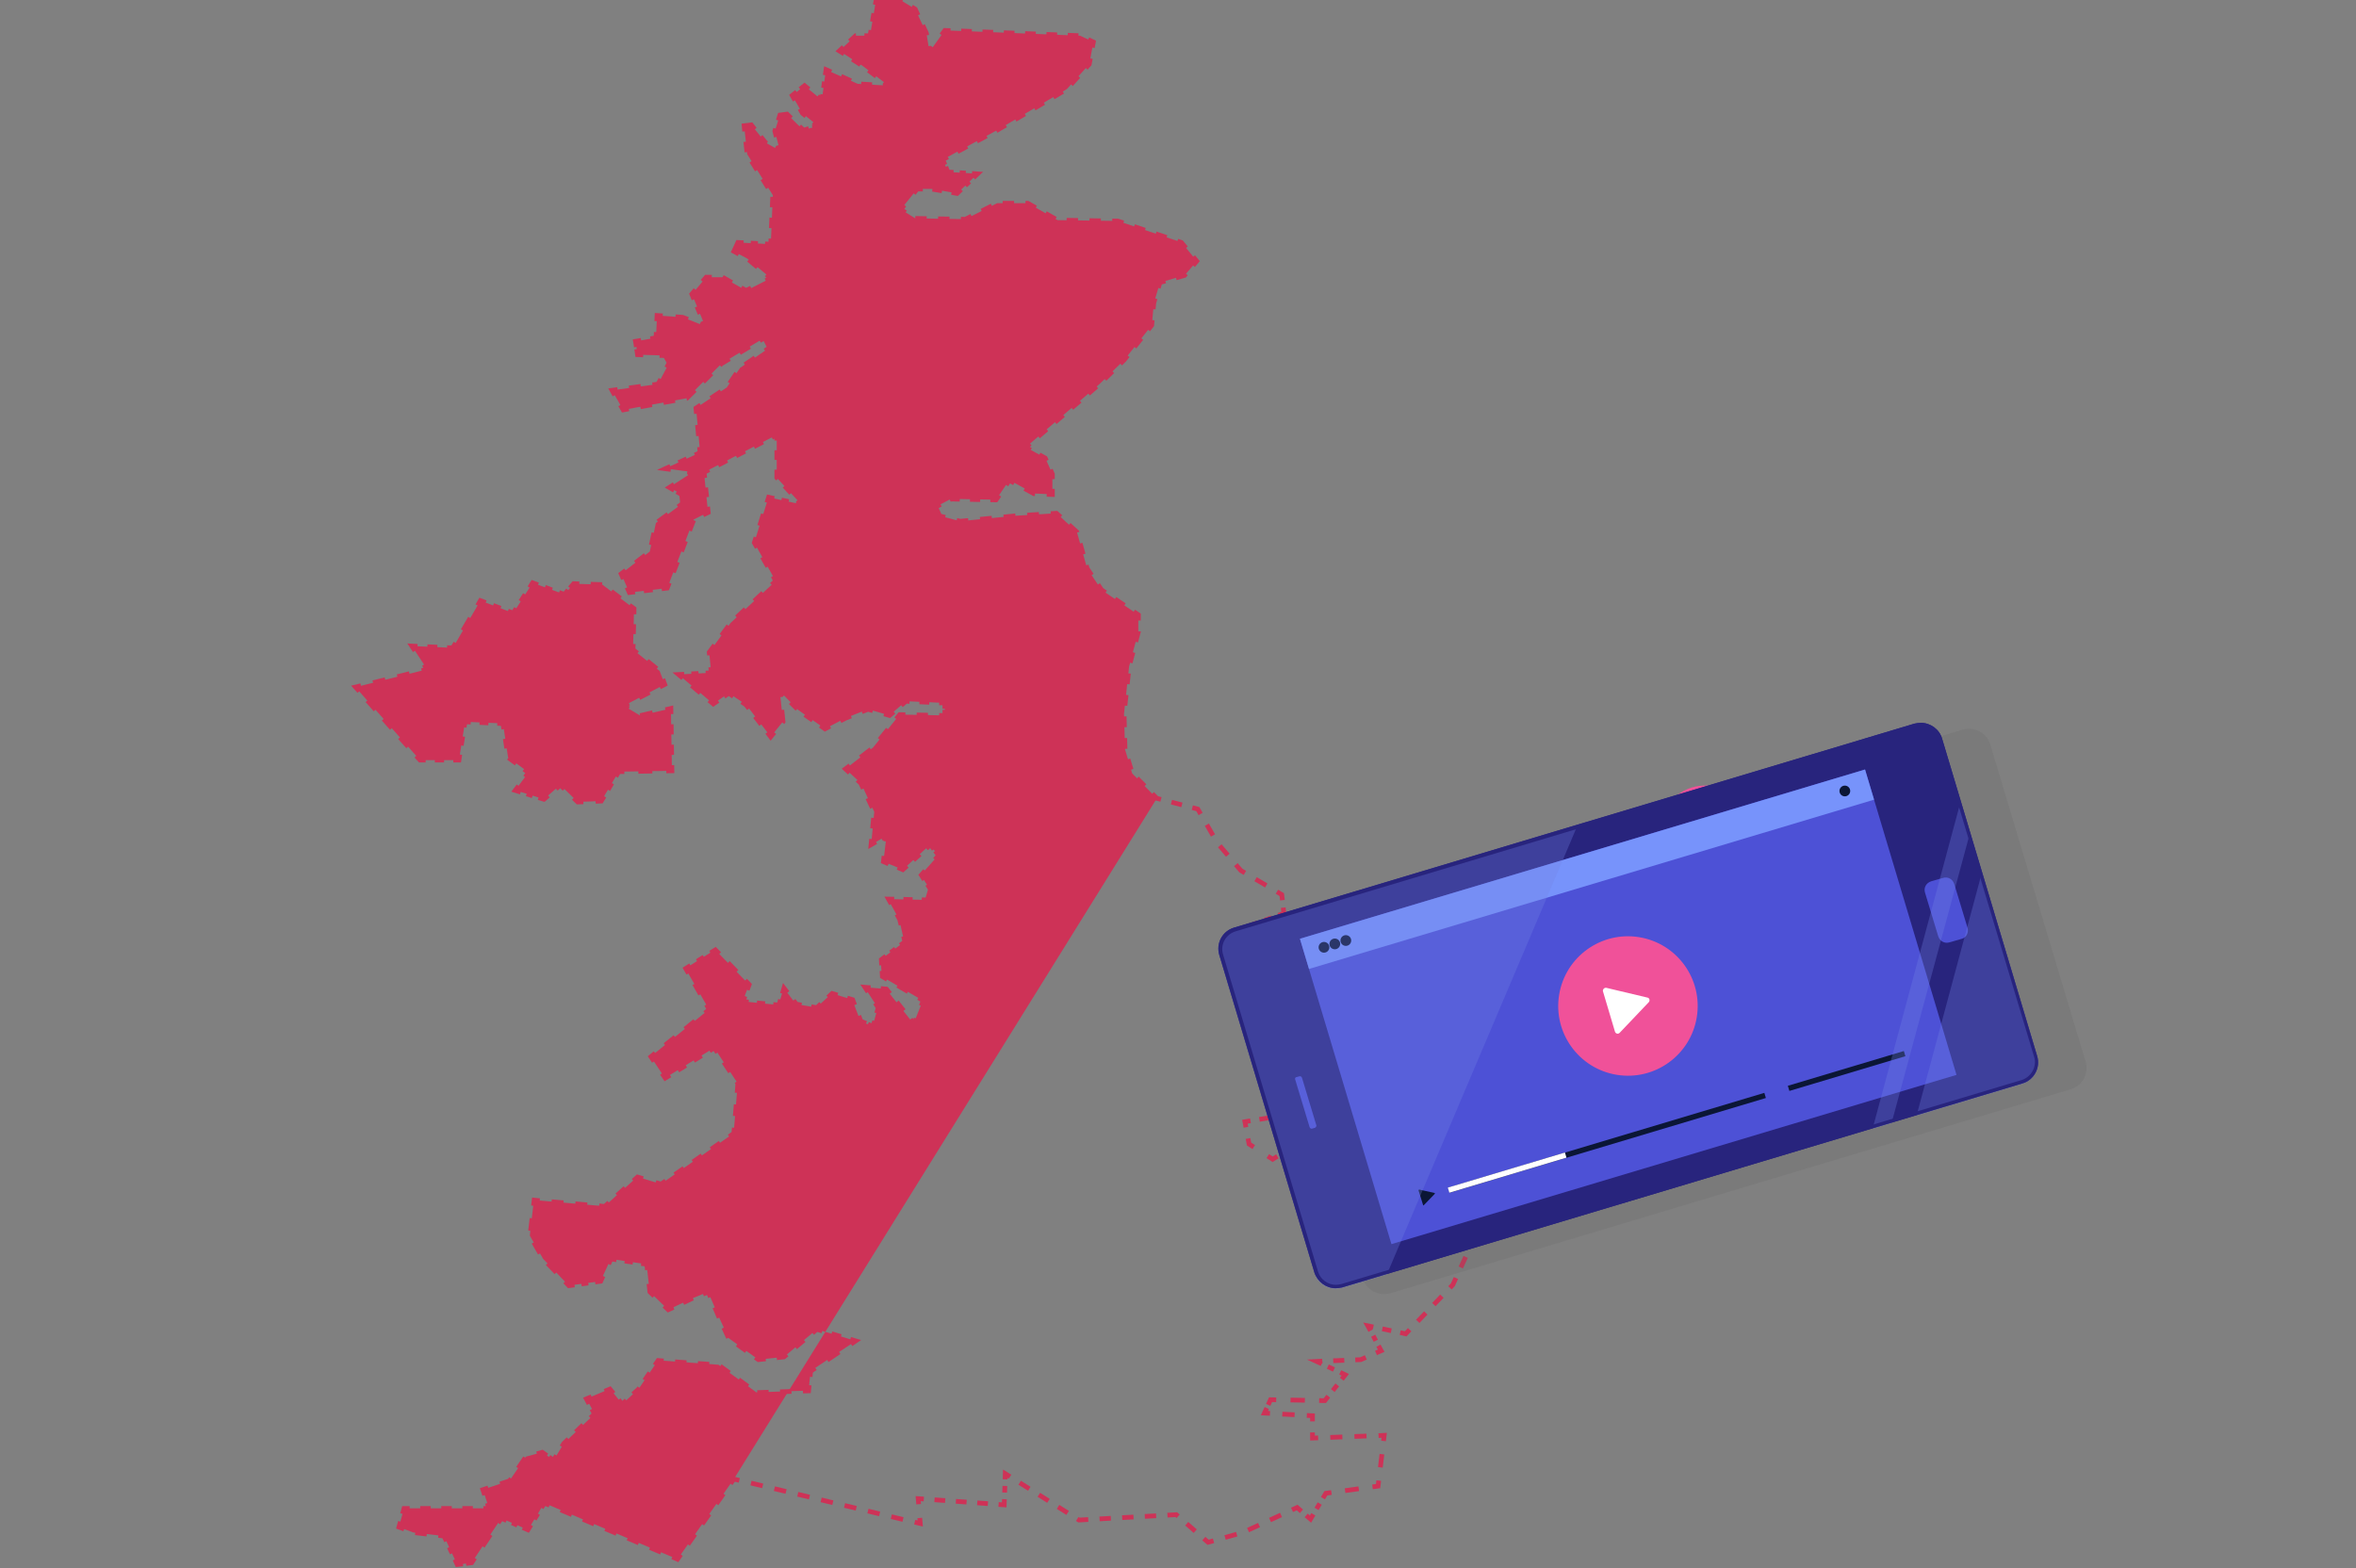 <?xml version="1.0" encoding="utf-8"?>
<!-- Generator: Adobe Illustrator 23.0.1, SVG Export Plug-In . SVG Version: 6.00 Build 0)  -->
<svg version="1.1" id="ea4L09M5OFJ1" shape-rendering="geometricPrecision" text-rendering="geometricPrecision"
	 xmlns="http://www.w3.org/2000/svg" xmlns:xlink="http://www.w3.org/1999/xlink" x="0px" y="0px" viewBox="0 0 2500 1664"
	 style="enable-background:new 0 0 2500 1664;" xml:space="preserve">
<rect x="0" y="0" width="2500" height="1664" fill="#808080" stroke="none"/>
<style type="text/css">
	.st0{fill:none;stroke:#CE3257;stroke-width:5;stroke-miterlimit:10;}
	.st1{fill:none;stroke:#CE3257;stroke-width:5;stroke-miterlimit:10;stroke-dasharray:9.725,9.725;}
	.st2{fill:none;stroke:#CE3257;stroke-width:5;stroke-miterlimit:10;stroke-dasharray:9.766,9.766;}
	.st3{fill:none;stroke:#CE3257;stroke-width:5;stroke-miterlimit:10;stroke-dasharray:13.062,13.062;}
	.st4{fill:none;stroke:#CE3257;stroke-width:5;stroke-miterlimit:10;stroke-dasharray:13.278,13.278;}
	.st5{fill:none;stroke:#CE3257;stroke-width:5;stroke-miterlimit:10;stroke-dasharray:10.505,10.505;}
	.st6{fill:none;stroke:#CE3257;stroke-width:5;stroke-miterlimit:10;stroke-dasharray:15.356,15.356;}
	.st7{fill:none;stroke:#CE3257;stroke-width:5;stroke-miterlimit:10;stroke-dasharray:8.404,8.404;}
	.st8{fill:none;stroke:#CE3257;stroke-width:5;stroke-miterlimit:10;stroke-dasharray:8.736,8.736;}
	.st9{fill:none;stroke:#CE3257;stroke-width:5;stroke-miterlimit:10;stroke-dasharray:7.954,7.954;}
	.st10{fill:none;stroke:#CE3257;stroke-width:5;stroke-miterlimit:10;stroke-dasharray:12.143,12.143;}
	.st11{fill:none;stroke:#CE3257;stroke-width:5;stroke-miterlimit:10;stroke-dasharray:10.502,10.502;}
	.st12{fill:none;stroke:#CE3257;stroke-width:5;stroke-miterlimit:10;stroke-dasharray:13.143,13.143;}
	.st13{fill:none;stroke:#CE3257;stroke-width:5;stroke-miterlimit:10;stroke-dasharray:12.346,12.346;}
	.st14{fill:none;stroke:#CE3257;stroke-width:5;stroke-miterlimit:10;stroke-dasharray:13.911,13.911;}
	.st15{fill:none;stroke:#CE3257;stroke-width:5;stroke-miterlimit:10;stroke-dasharray:10.838,10.838;}
	.st16{fill:none;stroke:#CE3257;stroke-width:5;stroke-miterlimit:10;stroke-dasharray:14.841,14.841;}
	.st17{fill:none;stroke:#CE3257;stroke-width:5;stroke-miterlimit:10;stroke-dasharray:8.087,8.087;}
	.st18{fill:none;stroke:#CE3257;stroke-width:5;stroke-miterlimit:10;stroke-dasharray:6.622,6.622;}
	.st19{fill:none;stroke:#CE3257;stroke-width:5;stroke-miterlimit:10;stroke-dasharray:10.274,10.274;}
	.st20{fill:none;stroke:#CE3257;stroke-width:5;stroke-miterlimit:10;stroke-dasharray:9.419,9.419;}
	.st21{fill:none;stroke:#CE3257;stroke-width:5;stroke-miterlimit:10;stroke-dasharray:11.541,11.541;}
	.st22{fill:none;stroke:#CE3257;stroke-width:5;stroke-miterlimit:10;stroke-dasharray:12.854,12.854;}
	.st23{fill:none;stroke:#CE3257;stroke-width:5;stroke-miterlimit:10;stroke-dasharray:7.864,7.864;}
	.st24{fill:none;stroke:#CE3257;stroke-width:5;stroke-miterlimit:10;stroke-dasharray:10.274,10.274;}
	.st25{fill:none;stroke:#CE3257;stroke-width:5;stroke-miterlimit:10;stroke-dasharray:10.683,10.683;}
	.st26{fill:none;stroke:#CE3257;stroke-width:5;stroke-miterlimit:10;stroke-dasharray:10.256,10.256;}
	.st27{fill:none;stroke:#CE3257;stroke-width:5;stroke-miterlimit:10;stroke-dasharray:11.869,11.869;}
	.st28{fill:none;stroke:#CE3257;stroke-width:5;stroke-miterlimit:10;stroke-dasharray:9.496,9.496;}
	.st29{fill:none;stroke:#CE3257;stroke-width:5;stroke-miterlimit:10;stroke-dasharray:13.224,13.224;}
	.st30{fill:none;stroke:#CE3257;stroke-width:5;stroke-miterlimit:10;stroke-dasharray:9.561,9.561;}
	.st31{fill:none;stroke:#CE3257;stroke-width:5;stroke-miterlimit:10;stroke-dasharray:11.824,11.824;}
	.st32{fill:none;stroke:#CE3257;stroke-width:5;stroke-miterlimit:10;stroke-dasharray:12.947,12.947;}
	.st33{fill:none;stroke:#CE3257;stroke-width:5;stroke-miterlimit:10;stroke-dasharray:12.457,12.457;}
	.st34{fill:none;stroke:#CE3257;stroke-width:5;stroke-miterlimit:10;stroke-dasharray:12.451,12.451;}
	.st35{fill:none;stroke:#CE3257;stroke-width:5;stroke-miterlimit:10;stroke-dasharray:13.649,13.649;}
	.st36{fill:none;stroke:#CE3257;stroke-width:5;stroke-miterlimit:10;stroke-dasharray:8.284,8.284;}
	.st37{fill:none;stroke:#CE3257;stroke-width:5;stroke-miterlimit:10;stroke-dasharray:11.376,11.376;}
	.st38{fill:none;stroke:#CE3257;stroke-width:5;stroke-miterlimit:10;stroke-dasharray:12.182,12.182;}
	.st39{fill:none;stroke:#CE3257;stroke-width:5;stroke-miterlimit:10;stroke-dasharray:7.61,7.61;}
	.st40{fill:none;stroke:#CE3257;stroke-width:5;stroke-miterlimit:10;stroke-dasharray:11.069,11.069;}
	.st41{fill:none;stroke:#CE3257;stroke-width:5;stroke-miterlimit:10;stroke-dasharray:9.901,9.901;}
	.st42{fill:none;stroke:#CE3257;stroke-width:5;stroke-miterlimit:10;stroke-dasharray:9.121,9.121;}
	.st43{fill:none;stroke:#CE3257;stroke-width:5;stroke-miterlimit:10;stroke-dasharray:10.27,10.27;}
	.st44{fill:none;stroke:#CE3257;stroke-width:5;stroke-miterlimit:10;stroke-dasharray:6.813,6.813;}
	.st45{fill:none;stroke:#CE3257;stroke-width:5;stroke-miterlimit:10;stroke-dasharray:11.518,11.518;}
	.st46{fill:none;stroke:#CE3257;stroke-width:5;stroke-miterlimit:10;stroke-dasharray:10.387,10.387;}
	.st47{fill:none;stroke:#CE3257;stroke-width:5;stroke-miterlimit:10;stroke-dasharray:8.965,8.965;}
	.st48{fill:none;stroke:#CE3257;stroke-width:5;stroke-miterlimit:10;stroke-dasharray:9.103,9.103;}
	.st49{fill:none;stroke:#CE3257;stroke-width:5;stroke-miterlimit:10;stroke-dasharray:11.646,11.646;}
	.st50{fill:none;stroke:#CE3257;stroke-width:5;stroke-miterlimit:10;stroke-dasharray:11.321,11.321;}
	.st51{fill:none;stroke:#CE3257;stroke-width:5;stroke-miterlimit:10;stroke-dasharray:11.704,11.704;}
	.st52{fill:none;stroke:#CE3257;stroke-width:5;stroke-miterlimit:10;stroke-dasharray:6.525,6.525;}
	.st53{fill:none;stroke:#CE3257;stroke-width:5;stroke-miterlimit:10;stroke-dasharray:6.028,6.028;}
	.st54{fill:none;stroke:#CE3257;stroke-width:5;stroke-miterlimit:10;stroke-dasharray:10.265,10.265;}
	.st55{fill:none;stroke:#CE3257;stroke-width:5;stroke-miterlimit:10;stroke-dasharray:12.101,12.101;}
	.st56{fill:none;stroke:#CE3257;stroke-width:5;stroke-miterlimit:10;stroke-dasharray:11.71,11.71;}
	.st57{fill:none;stroke:#CE3257;stroke-width:5;stroke-miterlimit:10;stroke-dasharray:11.64,11.64;}
	.st58{fill:none;stroke:#CE3257;stroke-width:5;stroke-miterlimit:10;stroke-dasharray:10.39,10.39;}
	.st59{fill:none;stroke:#CE3257;stroke-width:5;stroke-miterlimit:10;stroke-dasharray:12.425,12.425;}
	.st60{fill:none;stroke:#CE3257;stroke-width:5;stroke-miterlimit:10;stroke-dasharray:10.844,10.844;}
	.st61{fill:none;stroke:#CE3257;stroke-width:5;stroke-miterlimit:10;stroke-dasharray:12.555,12.555;}
	.st62{fill:none;stroke:#CE3257;stroke-width:5;stroke-miterlimit:10;stroke-dasharray:12.024,12.024;}
	.st63{fill:none;stroke:#CE3257;stroke-width:5;stroke-miterlimit:10;stroke-dasharray:11.48,11.48;}
	.st64{fill:none;stroke:#CE3257;stroke-width:5;stroke-miterlimit:10;stroke-dasharray:13.153,13.153;}
	.st65{fill:none;stroke:#CE3257;stroke-width:5;stroke-miterlimit:10;stroke-dasharray:7.955,7.955;}
	.st66{fill:none;stroke:#CE3257;stroke-width:5;stroke-miterlimit:10;stroke-dasharray:12.249,12.249;}
	.st67{fill:none;stroke:#CE3257;stroke-width:5;stroke-miterlimit:10;stroke-dasharray:6.488,6.488;}
	.st68{fill:none;stroke:#CE3257;stroke-width:5;stroke-miterlimit:10;stroke-dasharray:12.148,12.148;}
	.st69{fill:none;stroke:#CE3257;stroke-width:5;stroke-miterlimit:10;stroke-dasharray:9.571,9.571;}
	.st70{fill:none;stroke:#CE3257;stroke-width:5;stroke-miterlimit:10;stroke-dasharray:12.335,12.335;}
	.st71{fill:none;stroke:#CE3257;stroke-width:5;stroke-miterlimit:10;stroke-dasharray:9.701,9.701;}
	.st72{fill:none;stroke:#CE3257;stroke-width:5;stroke-miterlimit:10;stroke-dasharray:6.002,6.002;}
	.st73{fill:none;stroke:#CE3257;stroke-width:5;stroke-miterlimit:10;stroke-dasharray:11.695,11.695;}
	.st74{fill:none;stroke:#CE3257;stroke-width:5;stroke-miterlimit:10;stroke-dasharray:7.191,7.191;}
	.st75{fill:none;stroke:#CE3257;stroke-width:5;stroke-miterlimit:10;stroke-dasharray:7.663,7.663;}
	.st76{fill:none;stroke:#CE3257;stroke-width:5;stroke-miterlimit:10;stroke-dasharray:15.203,15.203;}
	.st77{fill:none;stroke:#CE3257;stroke-width:5;stroke-miterlimit:10;stroke-dasharray:13.053,13.053;}
	.st78{fill:none;stroke:#CE3257;stroke-width:5;stroke-miterlimit:10;stroke-dasharray:12.826,12.826;}
	.st79{fill:none;stroke:#CE3257;stroke-width:5;stroke-miterlimit:10;stroke-dasharray:14.095,14.095;}
	.st80{fill:none;stroke:#CE3257;stroke-width:5;stroke-miterlimit:10;stroke-dasharray:14.647,14.647;}
	.st81{fill:none;stroke:#CE3257;stroke-width:5;stroke-miterlimit:10;stroke-dasharray:6.633,6.633;}
	.st82{fill:none;stroke:#CE3257;stroke-width:5;stroke-miterlimit:10;stroke-dasharray:12.826,12.826;}
	.st83{fill:none;stroke:#CE3257;stroke-width:5;stroke-miterlimit:10;stroke-dasharray:12.025,12.025;}
	.st84{fill:none;stroke:#CE3257;stroke-width:5;stroke-miterlimit:10;stroke-dasharray:7.036,7.036;}
	.st85{fill:none;stroke:#CE3257;stroke-width:5;stroke-miterlimit:10;stroke-dasharray:11.362,11.362;}
	.st86{fill:none;stroke:#CE3257;stroke-width:5;stroke-miterlimit:10;stroke-dasharray:12.758,12.758;}
	.st87{fill:none;stroke:#CE3257;stroke-width:5;stroke-miterlimit:10;stroke-dasharray:13.141,13.141;}
	.st88{fill:none;stroke:#CE3257;stroke-width:5;stroke-miterlimit:10;stroke-dasharray:12.848,12.848;}
	.st89{fill:none;stroke:#CE3257;stroke-width:5;stroke-miterlimit:10;stroke-dasharray:7.09,7.09;}
	.st90{fill:none;stroke:#CE3257;stroke-width:5;stroke-miterlimit:10;stroke-dasharray:6.272,6.272;}
	.st91{fill:none;stroke:#CE3257;stroke-width:5;stroke-miterlimit:10;stroke-dasharray:14.939,14.939;}
	.st92{fill:none;stroke:#CE3257;stroke-width:5;stroke-miterlimit:10;stroke-dasharray:7.13,7.13;}
	.st93{fill:none;stroke:#CE3257;stroke-width:5;stroke-miterlimit:10;stroke-dasharray:12.354,12.354;}
	.st94{fill:none;stroke:#CE3257;stroke-width:5;stroke-miterlimit:10;stroke-dasharray:11.172,11.172;}
	.st95{fill:none;stroke:#CE3257;stroke-width:5;stroke-miterlimit:10;stroke-dasharray:13.341,13.341;}
	.st96{fill:none;stroke:#CE3257;stroke-width:5;stroke-miterlimit:10;stroke-dasharray:10.825,10.825;}
	.st97{fill:none;stroke:#CE3257;stroke-width:5;stroke-miterlimit:10;stroke-dasharray:9.662,9.662;}
	.st98{fill:none;stroke:#CE3257;stroke-width:5;stroke-miterlimit:10;stroke-dasharray:12.117,12.117;}
	.st99{fill:none;stroke:#CE3257;stroke-width:5;stroke-miterlimit:10;stroke-dasharray:15.207,15.207;}
	.st100{fill:none;stroke:#CE3257;stroke-width:5;stroke-miterlimit:10;stroke-dasharray:10.363,10.363;}
	.st101{fill:none;stroke:#CE3257;stroke-width:5;stroke-miterlimit:10;stroke-dasharray:11.8,11.8;}
	.st102{fill:none;stroke:#CE3257;stroke-width:5;stroke-miterlimit:10;stroke-dasharray:11.476,11.476;}
	.st103{fill:none;stroke:#CE3257;stroke-width:5;stroke-miterlimit:10;stroke-dasharray:14.899,14.899;}
	.st104{fill:none;stroke:#CE3257;stroke-width:5;stroke-miterlimit:10;stroke-dasharray:8.82,8.82;}
	.st105{fill:none;stroke:#CE3257;stroke-width:5;stroke-miterlimit:10;stroke-dasharray:7.34,7.34;}
	.st106{fill:none;stroke:#CE3257;stroke-width:5;stroke-miterlimit:10;stroke-dasharray:13.385,13.385;}
	.st107{fill:none;stroke:#CE3257;stroke-width:5;stroke-miterlimit:10;stroke-dasharray:12.656,12.656;}
	.st108{fill:none;stroke:#CE3257;stroke-width:5;stroke-miterlimit:10;stroke-dasharray:11.574,11.574;}
	.st109{fill:none;stroke:#CE3257;stroke-width:5;stroke-miterlimit:10;stroke-dasharray:11.731,11.731;}
	.st110{fill:none;stroke:#CE3257;stroke-width:5;stroke-miterlimit:10;stroke-dasharray:12.351,12.351;}
	.st111{fill:none;stroke:#CE3257;stroke-width:5;stroke-miterlimit:10;stroke-dasharray:9.855,9.855;}
	.st112{fill:none;stroke:#CE3257;stroke-width:5;stroke-miterlimit:10;stroke-dasharray:13.536,13.536;}
	.st113{fill:none;stroke:#CE3257;stroke-width:5;stroke-miterlimit:10;stroke-dasharray:12.721,12.721;}
	.st114{fill:none;stroke:#CE3257;stroke-width:5;stroke-miterlimit:10;stroke-dasharray:8.417,8.417;}
	.st115{fill:none;stroke:#CE3257;stroke-width:5;stroke-miterlimit:10;stroke-dasharray:13.146,13.146;}
	.st116{fill:none;stroke:#CE3257;stroke-width:5;stroke-miterlimit:10;stroke-dasharray:8.742,8.742;}
	.st117{fill:none;stroke:#CE3257;stroke-width:5;stroke-miterlimit:10;stroke-dasharray:10.501,10.501;}
	.st118{fill:none;stroke:#CE3257;stroke-width:5;stroke-miterlimit:10;stroke-dasharray:11.708,11.708;}
	.st119{fill:none;stroke:#CE3257;stroke-width:5;stroke-miterlimit:10;stroke-dasharray:12.805,12.805;}
	.st120{fill:none;stroke:#CE3257;stroke-width:5;stroke-miterlimit:10;stroke-dasharray:6.448,6.448;}
	.st121{fill:none;stroke:#CE3257;stroke-width:5;stroke-miterlimit:10;stroke-dasharray:12.356,12.356;}
	.st122{fill:none;stroke:#CE3257;stroke-width:5;stroke-miterlimit:10;stroke-dasharray:9.77,9.77;}
	.st123{fill:none;stroke:#CE3257;stroke-width:5;stroke-miterlimit:10;stroke-dasharray:9.174,9.174;}
	.st124{fill:none;stroke:#CE3257;stroke-width:5;stroke-miterlimit:10;stroke-dasharray:11.252,11.252;}
	.st125{fill:none;stroke:#CE3257;stroke-width:5;stroke-miterlimit:10;stroke-dasharray:14.013,14.013;}
	.st126{fill:none;stroke:#CE3257;stroke-width:5;stroke-miterlimit:10;stroke-dasharray:11.943,11.943;}
	.st127{fill:none;stroke:#CE3257;stroke-width:5;stroke-miterlimit:10;stroke-dasharray:10.478,10.478;}
	.st128{fill:none;stroke:#CE3257;stroke-width:5;stroke-miterlimit:10;stroke-dasharray:12.399,12.399;}
	.st129{fill:none;stroke:#CE3257;stroke-width:5;stroke-miterlimit:10;stroke-dasharray:10.082,10.082;}
	.st130{fill:none;stroke:#CE3257;stroke-width:5;stroke-miterlimit:10;stroke-dasharray:13.67,13.67;}
	.st131{fill:none;stroke:#CE3257;stroke-width:5;stroke-miterlimit:10;stroke-dasharray:10.614,10.614;}
	.st132{fill:none;stroke:#CE3257;stroke-width:5;stroke-miterlimit:10;stroke-dasharray:12.121,12.121;}
	.st133{fill:none;stroke:#CE3257;stroke-width:5;stroke-miterlimit:10;stroke-dasharray:12.643,12.643;}
	.st134{fill:#CE3257;}
	.st135{fill:#FFFFFF;}
	.st136{fill:#F05199;}
	.st137{fill:#F0F0F1;}
	.st138{opacity:0.19;}
	.st139{fill:#606060;}
	.st140{fill:#28247D;}
	.st141{fill:#4D51D6;}
	.st142{fill:#7793FB;}
	.st143{fill:#0B1635;}
	.st144{clip-path:url(#SVGID_2_);}
	.st145{opacity:0.3;fill:#7484E5;enable-background:new    ;}
</style>
<g id="XMLID_1_">
	<g id="path826">
		<g>
			<polyline class="st0" points="499.5,766.3 493.5,766 492.5,771.9 			"/>
			<line class="st1" x1="491" y1="781.5" x2="488.7" y2="795.9"/>
			<polyline class="st0" points="487.9,800.7 487,806.6 481,806.6 			"/>
			<line class="st2" x1="471.2" y1="806.6" x2="456.5" y2="806.6"/>
			<polyline class="st0" points="451.7,806.6 445.7,806.6 441.7,802.2 			"/>
			<line class="st3" x1="433" y1="792.4" x2="385.5" y2="738.5"/>
			<polyline class="st0" points="381.2,733.6 377.2,729.1 383,727.7 			"/>
			<line class="st4" x1="395.9" y1="724.5" x2="441" y2="713.3"/>
			<polyline class="st0" points="447.5,711.7 453.3,710.2 450,705.2 			"/>
			<polyline class="st0" points="440.3,690.6 437,685.6 443,685.9 			"/>
			<line class="st5" x1="453.5" y1="686.3" x2="469.2" y2="687"/>
			<polyline class="st0" points="474.4,687.3 480.4,687.5 483.5,682.3 			"/>
			<line class="st6" x1="491.2" y1="669.1" x2="502.9" y2="649.2"/>
			<polyline class="st0" points="506.8,642.6 509.8,637.4 515.4,639.5 			"/>
			<line class="st7" x1="523.3" y1="642.5" x2="535" y2="647"/>
			<polyline class="st0" points="539,648.5 544.6,650.6 547.8,645.6 			"/>
			<line class="st8" x1="552.5" y1="638.2" x2="559.6" y2="627.2"/>
			<polyline class="st0" points="562,623.6 565.2,618.5 570.9,620.6 			"/>
			<line class="st9" x1="578.3" y1="623.3" x2="589.5" y2="627.4"/>
			<polyline class="st0" points="593.3,628.7 598.9,630.8 602.8,626.2 			"/>
			<polyline class="st0" points="604.8,624 608.7,619.4 614.7,619.6 			"/>
			<polyline class="st10" points="626.8,620 639.1,620.4 663.2,638.6 			"/>
			<polyline class="st0" points="668,642.3 672.8,645.9 672.7,651.9 			"/>
			<line class="st11" x1="672.4" y1="662.4" x2="672" y2="678.2"/>
			<polyline class="st0" points="671.9,683.4 671.7,689.4 676.4,693.2 			"/>
			<polyline class="st12" points="686.7,701.4 700,712.1 700.9,714.5 			"/>
			<polyline class="st0" points="703.3,720.7 705.4,726.3 700.1,729.1 			"/>
			<line class="st13" x1="689.2" y1="734.8" x2="672.7" y2="743.3"/>
			<polyline class="st0" points="667.3,746.2 661.9,749 667.1,752.1 			"/>
			<polyline class="st14" points="679,759.2 679.3,759.4 699.3,754.7 			"/>
			<polyline class="st0" points="706.1,753.2 711.9,751.8 712,757.8 			"/>
			<line class="st15" x1="712.2" y1="768.6" x2="712.8" y2="806.6"/>
			<polyline class="st0" points="712.9,812 713,818 707,818.1 			"/>
			<line class="st16" x1="692.2" y1="818.3" x2="669.9" y2="818.7"/>
			<polyline class="st0" points="662.5,818.8 656.5,818.9 653.5,824.1 			"/>
			<line class="st17" x1="649.3" y1="831.1" x2="643.2" y2="841.5"/>
			<polyline class="st0" points="641.1,845 638,850.1 632,850.4 			"/>
			<polyline class="st0" points="619,850.9 613,851.1 608.7,846.9 			"/>
			<polyline class="st0" points="598.9,837.3 594.6,833.1 590,837.1 			"/>
			<polyline class="st0" points="581.7,844.3 577.2,848.2 571.4,846.5 			"/>
			<line class="st18" x1="565.1" y1="844.5" x2="555.6" y2="841.6"/>
			<polyline class="st0" points="552.5,840.6 546.7,838.8 550.3,834 			"/>
			<polyline class="st0" points="557.3,824.7 560.9,819.9 556,816.3 			"/>
			<polyline class="st19" points="547.8,810.2 539.1,803.8 535.4,778.9 			"/>
			<polyline class="st0" points="534.6,773.8 533.7,767.9 527.7,767.6 			"/>
			<line class="st20" x1="518.3" y1="767.2" x2="504.2" y2="766.5"/>
		</g>
	</g>
	<g id="path828">
		<g>
			<polyline class="st0" points="818.8,620.6 823.2,616.6 820.3,611.3 			"/>
			<line class="st21" x1="814.7" y1="601.3" x2="806.2" y2="586.2"/>
			<polyline class="st0" points="803.4,581.1 800.4,575.9 802.2,570.2 			"/>
			<line class="st22" x1="806.1" y1="557.9" x2="811.9" y2="539.5"/>
			<polyline class="st0" points="813.8,533.4 815.6,527.7 821.5,529 			"/>
			<line class="st23" x1="829.2" y1="530.6" x2="840.7" y2="533.1"/>
			<polyline class="st0" points="844.6,534 850.4,535.2 846.4,530.8 			"/>
			<polyline class="st24" points="839.4,523.3 824.3,506.9 824.3,472.6 			"/>
			<polyline class="st0" points="824.3,467.5 824.3,461.5 819,464.2 			"/>
			<line class="st25" x1="809.5" y1="469.1" x2="757.3" y2="496"/>
			<polyline class="st0" points="752.5,498.5 747.2,501.2 747.8,507.2 			"/>
			<line class="st26" x1="748.8" y1="517.4" x2="750.4" y2="532.7"/>
			<polyline class="st0" points="750.9,537.8 751.5,543.8 746.1,546.4 			"/>
			<line class="st27" x1="736" y1="552.1" x2="712.4" y2="613"/>
			<polyline class="st0" points="710.2,618.5 708,624.1 702.1,624.8 			"/>
			<line class="st28" x1="692.6" y1="625.9" x2="678.5" y2="627.6"/>
			<polyline class="st0" points="673.8,628.1 667.8,628.8 665.4,623.3 			"/>
			<polyline class="st0" points="661.5,614.5 659.1,609 663.9,605.3 			"/>
			<polyline class="st29" points="674.3,597.2 689.6,585.4 696.1,555.1 714.2,541.8 			"/>
			<polyline class="st0" points="719.5,537.9 724.3,534.3 723.3,524.8 718.1,521.8 			"/>
			<polyline class="st0" points="715.4,520.3 710.2,517.3 715.3,514 			"/>
			<polyline class="st0" points="730.2,504.4 735.2,501.2 729.3,500.4 			"/>
			<polyline class="st0" points="711.8,498.2 705.9,497.4 711.3,494.9 			"/>
			<line class="st30" x1="720" y1="490.9" x2="733" y2="484.9"/>
			<polyline class="st0" points="737.4,482.9 742.8,480.4 742.3,474.4 			"/>
			<line class="st31" x1="741.2" y1="462.7" x2="739.6" y2="445"/>
			<polyline class="st0" points="739,439.1 738.5,433.1 743.5,429.8 			"/>
			<polyline class="st32" points="754.2,422.6 771.1,411.4 785.2,390.6 806.5,375.9 			"/>
			<polyline class="st0" points="811.8,372.2 816.7,368.8 811.3,358.4 806.1,361.5 			"/>
			<polyline class="st33" points="795.5,367.9 765.6,385.9 728.7,422.7 673.3,432.8 			"/>
			<polyline class="st0" points="667.2,433.9 661.3,435 658.3,429.8 			"/>
			<polyline class="st0" points="652.3,419.4 649.4,414.2 655.3,413.4 			"/>
			<line class="st34" x1="667.6" y1="411.7" x2="686.1" y2="409.2"/>
			<polyline class="st0" points="692.3,408.4 698.3,407.6 701.1,402.3 			"/>
			<polyline class="st0" points="707.4,390.2 710.2,384.9 705.9,377.4 699.9,377.2 			"/>
			<polyline class="st0" points="682.5,376.6 676.5,376.4 675.6,370.5 			"/>
			<polyline class="st0" points="675.3,368.2 674.3,362.2 680.3,361.2 			"/>
			<polyline class="st0" points="690.2,359.5 696.1,358.4 696.4,352.4 			"/>
			<polyline class="st0" points="696.9,340.8 697.2,334.8 703.2,335.2 			"/>
			<polyline class="st35" points="716.8,336.2 724.3,336.7 736.3,341.4 			"/>
			<polyline class="st0" points="742.7,343.9 748.3,346.2 746,340.6 			"/>
			<line class="st36" x1="742.8" y1="333" x2="738" y2="321.5"/>
			<polyline class="st0" points="736.4,317.7 734.1,312.1 738,307.5 			"/>
			<polyline class="st0" points="745.5,298.7 749.3,294.2 755.3,294.2 			"/>
			<polyline class="st37" points="766.7,294.2 766.7,294.2 781.6,302.6 			"/>
			<polyline class="st0" points="786.5,305.4 791.7,308.3 797.1,305.6 			"/>
			<polyline class="st0" points="812.5,297.8 817.8,295.1 813.2,291.3 			"/>
			<polyline class="st38" points="803.8,283.5 792.8,274.3 789.3,272.4 			"/>
			<polyline class="st0" points="784,269.6 778.7,266.7 783,257.3 789,257.6 			"/>
			<line class="st39" x1="796.6" y1="258" x2="808" y2="258.6"/>
			<polyline class="st0" points="811.8,258.8 817.8,259.2 818.1,253.2 			"/>
			<polyline class="st40" points="818.5,242.1 820,207.2 792.8,163.7 790.8,144.9 			"/>
			<polyline class="st0" points="790.2,139.4 789.6,133.4 797.2,132.5 800.9,137.2 			"/>
			<polyline class="st41" points="807.1,144.9 812.4,151.4 818,154.6 			"/>
			<polyline class="st0" points="822.4,157 827.6,159.9 826.1,154.1 			"/>
			<polyline class="st42" points="823.8,145.3 822.2,139.1 824.4,132.1 			"/>
			<polyline class="st0" points="825.8,127.8 827.6,122.1 835.2,121.1 839.5,125.3 			"/>
			<polyline class="st0" points="848.3,134 852.6,138.2 858.3,136.4 			"/>
			<polyline class="st0" points="862.1,135.2 867.8,133.4 863.1,129.6 			"/>
			<polyline class="st43" points="855.2,123.2 851.5,120.2 846.2,110.9 			"/>
			<polyline class="st0" points="843.6,106.5 840.6,101.3 845.3,97.5 			"/>
			<polyline class="st0" points="849,94.6 853.7,90.9 858.3,94.7 			"/>
			<polyline class="st0" points="867.5,102.2 872.2,106 873,100.1 			"/>
			<line class="st44" x1="873.9" y1="93.3" x2="875.2" y2="83.2"/>
			<polyline class="st0" points="875.7,79.8 876.5,73.9 882,76.3 			"/>
			<polyline class="st45" points="892.5,81 910.2,89 931.1,90.2 			"/>
			<polyline class="st0" points="936.8,90.5 942.8,90.9 938,87.2 			"/>
			<polyline class="st46" points="929.8,80.9 915.6,70.1 900,60.1 			"/>
			<polyline class="st0" points="895.7,57.2 890.6,54 895,49.9 			"/>
			<polyline class="st47" points="901.6,43.8 908,37.9 912.7,37.9 			"/>
			<polyline class="st0" points="917.2,37.9 923.2,37.9 924.2,32 			"/>
			<line class="st48" x1="925.7" y1="23" x2="928" y2="9.6"/>
			<polyline class="st0" points="928.8,5.1 929.8,-0.8 935.7,-1.7 			"/>
			<polyline class="st49" points="947.2,-3.4 949.3,-3.7 971.1,9.6 983,35.1 984.4,43.3 			"/>
			<polyline class="st0" points="985.3,49 986.3,55 989.8,50.1 			"/>
			<polyline class="st0" points="999.1,37.1 1002.6,32.3 1008.6,32.5 			"/>
			<polyline class="st50" points="1019.9,32.9 1146,37.9 1149.6,39.6 			"/>
			<polyline class="st0" points="1154.7,42 1160.2,44.6 1159.1,50.5 			"/>
			<polyline class="st51" points="1157,62 1155.8,68.2 1131.9,94.7 1058,138.2 1010.8,163.7 			"/>
			<polyline class="st0" points="1005.7,166.5 1000.4,169.4 1002.7,174.9 			"/>
			<polyline class="st0" points="1003.6,177 1005.8,182.6 1011.8,182.9 			"/>
			<line class="st52" x1="1018.3" y1="183.3" x2="1028.1" y2="183.9"/>
			<polyline class="st0" points="1031.4,184.1 1037.3,184.5 1033,188.6 			"/>
			<line class="st53" x1="1028.7" y1="192.8" x2="1022.1" y2="199"/>
			<polyline class="st0" points="1019.9,201.1 1015.6,205.3 1009.7,204.2 			"/>
			<polyline class="st54" points="999.6,202.5 988.4,200.6 984.4,200.6 			"/>
			<polyline class="st0" points="979.2,200.6 973.2,200.6 969.5,205.2 			"/>
			<polyline class="st0" points="959.6,217.6 955.8,222.3 960.9,225.5 			"/>
			<polyline class="st55" points="971.2,231.8 1024.3,232.7 1058,215.7 1090.6,215.7 1122.1,233.6 1186.2,234.6 1253.6,257.3 
				1262.3,267.8 			"/>
			<polyline class="st0" points="1266.1,272.5 1269.9,277.1 1266,281.7 			"/>
			<polyline class="st56" points="1258.4,290.5 1256.9,292.3 1242.2,296.5 			"/>
			<polyline class="st0" points="1236.6,298.2 1230.8,299.8 1229.1,305.6 			"/>
			<polyline class="st57" points="1225.7,316.7 1224.3,321.6 1222.1,345.2 1192.8,382.1 1166.7,407.6 1097.4,467 			"/>
			<polyline class="st0" points="1093,470.8 1088.4,474.7 1093.7,477.6 			"/>
			<polyline class="st58" points="1102.8,482.6 1109.1,486.1 1116.7,503.1 1116.7,513.6 			"/>
			<polyline class="st0" points="1116.7,518.8 1116.7,524.8 1110.7,524.6 			"/>
			<polyline class="st59" points="1098.3,524 1097.1,523.9 1081.8,515.5 			"/>
			<polyline class="st0" points="1076.3,512.6 1071,509.7 1067.7,514.7 			"/>
			<polyline class="st0" points="1060.3,525.6 1056.9,530.5 1050.9,530.4 			"/>
			<polyline class="st60" points="1040.1,530.2 1009.1,529.6 1002.9,532.8 			"/>
			<polyline class="st0" points="998.1,535.3 992.8,538.1 997.1,547.5 1002.9,549 			"/>
			<polyline class="st61" points="1015.1,552.2 1018.9,553.2 1076.5,547.5 1108.8,545.5 			"/>
			<polyline class="st0" points="1115,545.1 1121,544.7 1125.5,548.7 			"/>
			<polyline class="st62" points="1134.3,556.9 1142.8,564.6 1153.6,603.3 1168.9,626 1198,645.7 			"/>
			<polyline class="st0" points="1203,649.1 1208,652.5 1208,658.5 			"/>
			<polyline class="st63" points="1208,670 1208,670.4 1198.2,707.3 1192.8,757.4 1193.8,795.2 1201.5,820.8 1227.5,847.2 
				1259.7,855.6 			"/>
			<polyline class="st0" points="1265.2,857.1 1271,858.6 1274,863.8 			"/>
			<polyline class="st64" points="1280.6,875.2 1291.7,894.5 1316.7,923.8 1349.3,943 			"/>
			<polyline class="st0" points="1355,946.3 1360.1,949.4 1360.8,955.3 			"/>
			<polyline class="st0" points="1361.7,963.2 1362.3,969.2 1356.7,971.3 			"/>
			<line class="st65" x1="1349.2" y1="974" x2="1338" y2="978.1"/>
			<polyline class="st0" points="1334.3,979.4 1328.6,981.5 1330.1,987.3 			"/>
			<polyline class="st66" points="1333.1,999.2 1335.1,1007 1358,1036.3 1367.1,1056.5 			"/>
			<polyline class="st0" points="1369.6,1062.1 1372.1,1067.5 1366.7,1070.2 			"/>
			<polyline class="st67" points="1360.9,1073 1354.7,1076 1351.9,1075.6 			"/>
			<polyline class="st0" points="1348.7,1075.1 1342.7,1074.2 1343.2,1080.1 			"/>
			<polyline class="st68" points="1345.8,1091.8 1364.5,1133.7 1369.3,1154.1 			"/>
			<polyline class="st0" points="1370.7,1160 1372.1,1165.9 1368,1170.3 			"/>
			<polyline class="st69" points="1361.5,1177.3 1354.7,1184.8 1331.6,1188.7 			"/>
			<polyline class="st0" points="1326.9,1189.4 1321,1190.4 1322.1,1196.3 			"/>
			<polyline class="st0" points="1324.3,1208.2 1325.4,1214.1 1330.4,1217.3 			"/>
			<polyline class="st0" points="1345.3,1226.9 1350.4,1230.2 1355.5,1227.1 			"/>
			<polyline class="st70" points="1366.1,1220.8 1371,1217.9 1404.7,1206.5 1476.4,1215 1522.1,1241.5 1549.2,1273.6 1561.2,1320.9 
				1541.6,1363.5 1500.1,1406.7 			"/>
			<polyline class="st0" points="1495.8,1411.1 1491.6,1415.5 1485.8,1414.2 			"/>
			<line class="st71" x1="1476.3" y1="1412.2" x2="1462" y2="1409.2"/>
			<polyline class="st0" points="1457.3,1408.2 1451.4,1407 1454.3,1412.2 			"/>
			<line class="st72" x1="1457.1" y1="1417.5" x2="1461.3" y2="1425.5"/>
			<polyline class="st0" points="1462.7,1428.1 1465.6,1433.4 1460.1,1435.8 			"/>
			<polyline class="st73" points="1449.3,1440.5 1443.8,1442.9 1408.9,1444.3 			"/>
			<polyline class="st0" points="1403.1,1444.5 1397.1,1444.8 1402.5,1447.3 			"/>
			<line class="st74" x1="1409" y1="1450.3" x2="1418.8" y2="1454.9"/>
			<polyline class="st0" points="1422.1,1456.4 1427.5,1459 1423.8,1463.7 			"/>
			<line class="st75" x1="1419" y1="1469.7" x2="1411.9" y2="1478.7"/>
			<polyline class="st0" points="1409.5,1481.7 1405.8,1486.4 1399.8,1486.3 			"/>
			<line class="st76" x1="1384.6" y1="1486" x2="1361.8" y2="1485.6"/>
			<polyline class="st0" points="1354.2,1485.5 1348.2,1485.4 1345.7,1490.9 			"/>
			<polyline class="st0" points="1344.2,1494.2 1341.7,1499.6 1347.6,1499.9 			"/>
			<line class="st77" x1="1360.7" y1="1500.7" x2="1380.2" y2="1501.7"/>
			<polyline class="st0" points="1386.7,1502.1 1392.7,1502.4 1392.7,1508.4 			"/>
			<polyline class="st0" points="1392.7,1520.1 1392.7,1526.1 1398.7,1525.9 			"/>
			<line class="st78" x1="1411.6" y1="1525.4" x2="1456.4" y2="1523.7"/>
			<polyline class="st0" points="1462.8,1523.5 1468.8,1523.2 1468.1,1529.2 			"/>
			<line class="st79" x1="1466.4" y1="1543.2" x2="1463.9" y2="1564.2"/>
			<polyline class="st0" points="1463,1571.2 1462.3,1577.1 1456.4,1577.9 			"/>
			<line class="st80" x1="1441.8" y1="1579.9" x2="1420.1" y2="1582.9"/>
			<polyline class="st0" points="1412.8,1583.9 1406.9,1584.7 1403.8,1589.9 			"/>
			<line class="st81" x1="1400.4" y1="1595.6" x2="1395.3" y2="1604.1"/>
			<polyline class="st0" points="1393.6,1607 1390.6,1612.1 1386,1608.2 			"/>
			<polyline class="st0" points="1381,1603.8 1376.4,1599.8 1371,1602.3 			"/>
			<polyline class="st82" points="1359.3,1607.7 1318.8,1626.3 1293.8,1633.3 			"/>
			<polyline class="st0" points="1287.7,1635.1 1281.9,1636.7 1277.4,1632.8 			"/>
			<polyline class="st83" points="1268.3,1624.9 1248.2,1607.4 1144.9,1613.1 1076.9,1570.3 			"/>
			<polyline class="st0" points="1071.8,1567.1 1066.7,1563.9 1066.5,1569.9 			"/>
			<line class="st84" x1="1066.3" y1="1576.9" x2="1065.9" y2="1587.5"/>
			<polyline class="st0" points="1065.8,1591 1065.6,1597 1059.6,1596.6 			"/>
			<line class="st85" x1="1048.3" y1="1595.7" x2="986" y2="1591.2"/>
			<polyline class="st0" points="980.3,1590.8 974.3,1590.4 974.8,1596.3 			"/>
			<polyline class="st0" points="976,1610.9 976.5,1616.8 970.6,1615.4 			"/>
			<line class="st86" x1="958.2" y1="1612.5" x2="790.7" y2="1572.4"/>
			<polyline class="st0" points="784.5,1571 778.7,1569.6 775.2,1574.5 			"/>
			<line class="st87" x1="767.7" y1="1585.2" x2="726.1" y2="1644.4"/>
			<polyline class="st0" points="722.4,1649.7 718.9,1654.7 713.4,1652.3 			"/>
			<line class="st88" x1="701.5" y1="1647.3" x2="589.1" y2="1599.9"/>
			<polyline class="st0" points="583.1,1597.4 577.6,1595.1 574.5,1600.2 			"/>
			<line class="st89" x1="570.8" y1="1606.3" x2="565.2" y2="1615.3"/>
			<polyline class="st0" points="563.4,1618.3 560.2,1623.5 554.7,1621.1 			"/>
			<line class="st90" x1="549" y1="1618.6" x2="540.4" y2="1614.8"/>
			<polyline class="st0" points="537.5,1613.6 532,1611.2 528.6,1616.2 			"/>
			<line class="st91" x1="520.4" y1="1628.6" x2="507.9" y2="1647.2"/>
			<polyline class="st0" points="503.8,1653.4 500.5,1658.4 494.5,1659.2 			"/>
			<polyline class="st0" points="491.2,1659.6 485.2,1660.3 482.7,1654.9 			"/>
			<line class="st92" x1="479.7" y1="1648.4" x2="475.2" y2="1638.7"/>
			<polyline class="st0" points="473.7,1635.5 471.1,1630.1 465.2,1629.4 			"/>
			<polyline class="st93" points="452.9,1628 438.5,1626.3 434.7,1624.9 			"/>
			<polyline class="st0" points="428.9,1622.7 423.3,1620.6 424.9,1614.8 			"/>
			<polyline class="st0" points="427.1,1606.6 428.7,1600.8 434.7,1600.8 			"/>
			<line class="st94" x1="445.9" y1="1600.8" x2="507.3" y2="1600.8"/>
			<polyline class="st0" points="512.9,1600.8 518.9,1600.8 517.1,1595.1 			"/>
			<polyline class="st0" points="514.3,1586.6 512.4,1580.9 518.1,1579 			"/>
			<polyline class="st95" points="530.8,1574.8 540.7,1571.5 558.1,1545.9 563.2,1544.5 			"/>
			<polyline class="st0" points="569.7,1542.8 575.4,1541.2 580.3,1544.7 			"/>
			<polyline class="st0" points="582.5,1546.2 587.4,1549.7 590.5,1544.6 			"/>
			<polyline class="st96" points="596.1,1535.3 598.3,1531.8 622.6,1508.4 			"/>
			<polyline class="st0" points="626.5,1504.7 630.9,1500.5 628,1495.3 			"/>
			<polyline class="st0" points="625,1489.8 622.2,1484.5 627.7,1482.2 			"/>
			<polyline class="st0" points="641.6,1476.4 647.2,1474.1 651,1478.7 			"/>
			<polyline class="st0" points="656.4,1485.5 660.2,1490.2 664.6,1486.1 			"/>
			<polyline class="st97" points="671.7,1479.5 677.6,1474.1 692.2,1452.8 			"/>
			<polyline class="st0" points="694.9,1448.8 698.3,1443.8 704.2,1444.3 			"/>
			<polyline class="st98" points="716.3,1445.2 762.4,1448.5 802.6,1477.9 846,1476.4 			"/>
			<polyline class="st0" points="852,1476.2 858,1476 858.6,1470 			"/>
			<polyline class="st0" points="859.6,1461.1 860.2,1455.2 865.2,1451.8 			"/>
			<line class="st99" x1="877.8" y1="1443.3" x2="896.7" y2="1430.6"/>
			<polyline class="st0" points="903,1426.4 908,1423 902.3,1421.3 			"/>
			<line class="st100" x1="892.3" y1="1418.4" x2="877.4" y2="1413.9"/>
			<polyline class="st0" points="872.5,1412.4 866.7,1410.7 862.1,1414.6 			"/>
			<polyline class="st101" points="853.1,1422.2 831.9,1440 804.8,1442.9 773.2,1420.2 762.4,1396.6 756.2,1382 			"/>
			<polyline class="st0" points="753.9,1376.5 751.5,1371 746,1373.3 			"/>
			<polyline class="st102" points="735.3,1377.6 735.2,1377.6 719.7,1384.9 			"/>
			<polyline class="st0" points="714.6,1387.4 709.1,1389.9 704.8,1385.8 			"/>
			<polyline class="st103" points="694.1,1375.4 689.6,1371 687.8,1355.1 			"/>
			<polyline class="st0" points="687,1347.7 686.3,1341.7 680.4,1340.8 			"/>
			<line class="st104" x1="671.6" y1="1339.5" x2="658.6" y2="1337.6"/>
			<polyline class="st0" points="654.2,1336.9 648.3,1336 645.8,1341.5 			"/>
			<polyline class="st0" points="639.9,1354.2 637.4,1359.7 631.5,1360.5 			"/>
			<line class="st105" x1="624.2" y1="1361.5" x2="613.3" y2="1363.1"/>
			<polyline class="st0" points="609.6,1363.6 603.7,1364.4 599.6,1360.1 			"/>
			<polyline class="st106" points="590.3,1350.4 576.5,1336 562.4,1311.5 565.3,1286.3 			"/>
			<polyline class="st0" points="566.1,1279.6 566.8,1273.6 572.7,1274.2 			"/>
			<line class="st107" x1="585.3" y1="1275.3" x2="629.5" y2="1279.2"/>
			<polyline class="st0" points="635.8,1279.7 641.7,1280.3 646.2,1276.3 			"/>
			<line class="st108" x1="654.8" y1="1268.5" x2="667.7" y2="1256.9"/>
			<polyline class="st0" points="672.1,1253.1 676.5,1249.1 682.3,1250.8 			"/>
			<polyline class="st0" points="695.8,1254.9 701.5,1256.6 706.4,1253.2 			"/>
			<line class="st109" x1="716.1" y1="1246.5" x2="769" y2="1209.5"/>
			<polyline class="st0" points="773.8,1206.2 778.7,1202.7 779.2,1196.8 			"/>
			<polyline class="st110" points="780.2,1184.4 783,1149.8 764.7,1122.1 			"/>
			<polyline class="st0" points="761.3,1117 758,1112 752.9,1115.1 			"/>
			<line class="st111" x1="744.5" y1="1120.3" x2="715.2" y2="1138.4"/>
			<polyline class="st0" points="711,1141 705.9,1144.1 702.5,1139.1 			"/>
			<polyline class="st0" points="694,1126.4 690.7,1121.4 695.3,1117.6 			"/>
			<line class="st112" x1="705.8" y1="1109.1" x2="742.7" y2="1079.3"/>
			<polyline class="st0" points="747.9,1075.1 752.6,1071.3 749.6,1066.1 			"/>
			<line class="st113" x1="743.3" y1="1055.1" x2="733.8" y2="1038.5"/>
			<polyline class="st0" points="730.6,1033 727.6,1027.8 732.7,1024.6 			"/>
			<line class="st114" x1="739.8" y1="1020.1" x2="750.5" y2="1013.4"/>
			<polyline class="st0" points="754,1011.2 759.1,1008 763.3,1012.3 			"/>
			<line class="st115" x1="772.5" y1="1021.7" x2="786.2" y2="1035.8"/>
			<polyline class="st0" points="790.8,1040.5 795,1044.8 792.9,1050.5 			"/>
			<polyline class="st0" points="790.5,1057.2 788.5,1062.8 794.4,1063.4 			"/>
			<line class="st116" x1="803.1" y1="1064.3" x2="816.2" y2="1065.6"/>
			<polyline class="st0" points="820.5,1066 826.5,1066.6 828.2,1060.8 			"/>
			<polyline class="st0" points="830.2,1054.4 831.9,1048.6 835.6,1053.4 			"/>
			<polyline class="st117" points="842,1061.7 845,1065.6 855.6,1067.5 			"/>
			<polyline class="st0" points="860.8,1068.4 866.7,1069.4 871.1,1065.3 			"/>
			<polyline class="st0" points="878.6,1058.4 883,1054.3 888.8,1056 			"/>
			<polyline class="st0" points="899,1059.2 904.8,1060.9 906.9,1066.5 			"/>
			<polyline class="st0" points="911.3,1078 913.4,1083.6 919,1086 			"/>
			<polyline class="st0" points="921,1086.9 926.5,1089.3 928.1,1083.5 			"/>
			<polyline class="st0" points="930.3,1075.2 931.9,1069.4 928.7,1064.4 			"/>
			<polyline class="st0" points="921.1,1052.7 917.8,1047.7 923.8,1048.2 			"/>
			<polyline class="st0" points="934.6,1049.1 940.6,1049.6 944.4,1054.3 			"/>
			<line class="st118" x1="951.6" y1="1063.4" x2="962.6" y2="1077.2"/>
			<polyline class="st0" points="966.2,1081.7 970,1086.4 972.2,1080.9 			"/>
			<polyline class="st0" points="977.5,1067.4 979.7,1061.9 974.6,1058.8 			"/>
			<line class="st119" x1="963.5" y1="1052.3" x2="947" y2="1042.6"/>
			<polyline class="st0" points="941.4,1039.4 936.3,1036.3 935.9,1030.3 			"/>
			<polyline class="st0" points="935.5,1024.4 935.2,1018.4 940,1014.7 			"/>
			<line class="st120" x1="945.1" y1="1010.9" x2="952.8" y2="1005"/>
			<polyline class="st0" points="955.4,1003.1 960.2,999.5 958.8,993.6 			"/>
			<polyline class="st121" points="956.1,981.6 954.7,975.8 948.7,964.7 			"/>
			<polyline class="st0" points="945.7,959.3 942.8,954.1 948.8,954.2 			"/>
			<line class="st122" x1="958.6" y1="954.4" x2="973.2" y2="954.8"/>
			<polyline class="st0" points="978.1,954.9 984.1,955 987.4,943.7 984.1,938.6 			"/>
			<polyline class="st0" points="980.8,933.6 977.6,928.6 981.6,924.1 			"/>
			<polyline class="st0" points="992.1,912.2 996,907.8 992.4,903 			"/>
			<polyline class="st0" points="991,901.2 987.4,896.4 982.9,900.4 			"/>
			<line class="st123" x1="976.1" y1="906.6" x2="965.9" y2="915.8"/>
			<polyline class="st0" points="962.5,918.9 958,922.9 952.5,920.6 			"/>
			<polyline class="st0" points="942.9,916.7 937.4,914.4 938.1,908.4 			"/>
			<polyline class="st0" points="939.9,892.9 940.6,887 935.4,890 			"/>
			<polyline class="st0" points="929.5,893.4 924.3,896.4 924.9,890.4 			"/>
			<polyline class="st124" points="925.9,879.2 927.6,861.4 913.4,831.2 905.7,823.9 			"/>
			<polyline class="st0" points="901.5,820.1 897.1,816 901.9,812.4 			"/>
			<polyline class="st125" points="913,803.8 926.5,793.4 946.6,768.5 			"/>
			<polyline class="st0" points="951,763 954.7,758.4 960.7,758.5 			"/>
			<line class="st126" x1="972.7" y1="758.7" x2="990.6" y2="759.1"/>
			<polyline class="st0" points="996.6,759.2 1002.6,759.3 1002.6,753.3 			"/>
			<polyline class="st0" points="1002.6,752.1 1002.6,746.1 996.6,745.8 			"/>
			<polyline class="st127" points="986.1,745.3 961.3,744.2 952.4,751.9 			"/>
			<polyline class="st0" points="948.4,755.4 943.9,759.3 938.1,757.6 			"/>
			<polyline class="st128" points="926.2,754.2 921.1,752.7 897.1,762.2 886.2,767.9 			"/>
			<polyline class="st0" points="880.7,770.7 875.4,773.5 870.5,770 			"/>
			<polyline class="st129" points="862.3,764.3 847.2,753.6 835.3,741.7 			"/>
			<polyline class="st0" points="831.8,738.1 827.6,733.8 828.2,739.8 			"/>
			<polyline class="st130" points="829.6,753.4 830.9,765.9 825.9,772 			"/>
			<polyline class="st0" points="821.6,777.3 817.8,782 814.2,777.2 			"/>
			<polyline class="st131" points="807.7,768.8 791.7,748 782.7,741.9 			"/>
			<polyline class="st0" points="778.2,739 773.2,735.7 768.3,739.1 			"/>
			<polyline class="st0" points="761.9,743.6 756.9,747 752.4,743.2 			"/>
			<line class="st132" x1="743.1" y1="735.3" x2="729.2" y2="723.6"/>
			<polyline class="st0" points="724.6,719.7 720,715.8 726,715.5 			"/>
			<line class="st39" x1="733.6" y1="715.1" x2="745" y2="714.5"/>
			<polyline class="st0" points="748.8,714.3 754.8,713.9 754.2,708 			"/>
			<polyline class="st133" points="752.9,695.4 752.6,692.2 775.4,661 814.2,624.9 			"/>
		</g>
	</g>
</g>
<g id="XMLID_2_">
	<path id="path826_1_" class="st134" d="M493.5,766l-6.5,40.7h-41.3l-68.5-77.5l76.1-18.9L437,685.6l43.5,1.9l29.3-50.1l34.8,13.2
		l20.6-32.1l33.7,12.3l9.8-11.3l30.4,0.9l33.7,25.5l-1.1,43.5l28.3,22.7l5.4,14.2L661.9,749l17.4,10.4l32.6-7.6L713,818l-56.5,0.9
		L638,850.1l-25,0.9l-18.5-18l-17.4,15.1l-30.4-9.5l14.1-18.9l-21.7-16.1l-5.4-35.9L493.5,766z"/>
	<path id="path828_1_" class="st134" d="M778.7,1569.6l-59.8,85.1l-141.3-59.6l-17.4,28.4l-28.3-12.3l-31.5,47.3l-15.2,1.9
		l-14.1-30.3l-32.6-3.8l-15.2-5.7l5.4-19.9h90.2l-6.5-19.9l28.3-9.5l17.4-25.5l17.4-4.7l12,8.5l10.9-18l32.6-31.2l-8.7-16.1l25-10.4
		l13,16.1l17.4-16.1l20.6-30.3l64.1,4.7l40.2,29.3l55.4-1.9l2.2-20.8L908,1423l-41.3-12.3l-34.8,29.3l-27.2,2.8l-31.5-22.7
		l-10.9-23.6l-10.9-25.5l-16.3,6.6l-26.1,12.3l-19.6-18.9l-3.3-29.3l-38-5.7l-10.9,23.6l-33.7,4.7l-27.2-28.4l-14.1-24.6l4.3-37.8
		l75,6.6l34.8-31.2l25,7.6l77.2-53.9l4.3-52.9l-25-37.8l-52.2,32.1l-15.2-22.7l61.9-50.1l-25-43.5l31.5-19.9l35.9,36.9l-6.5,18
		l38,3.8l5.4-18l13,17l21.7,3.8l16.3-15.1l21.7,6.6l8.7,22.7l13,5.7l5.4-19.9l-14.1-21.7l22.8,1.9l29.3,36.9l9.8-24.6l-43.5-25.5
		l-1.1-18l25-18.9l-5.4-23.6l-12-21.7l41.3,0.9l3.3-11.3l-9.8-15.1l18.5-20.8l-8.7-11.3L958,922.9l-20.6-8.5l3.3-27.4l-16.3,9.5
		l3.3-35l-14.1-30.3L897.1,816l29.3-22.7l28.3-35l47.8,0.9v-13.2l-41.3-1.9l-17.4,15.1l-22.8-6.6l-23.9,9.5l-21.7,11.3l-28.3-19.9
		l-19.6-19.9l3.3,32.1l-13,16.1l-26.1-34l-18.5-12.3L756.9,747l-37-31.2l34.8-1.9l-2.2-21.7l22.8-31.2l47.8-44.4l-22.8-40.7
		l15.2-48.2l34.8,7.6l-26.1-28.4v-45.4l-77.2,39.7l4.3,42.5l-15.2,7.6L708,624.1l-40.2,4.7l-8.7-19.9l30.4-23.6l6.5-30.3l28.3-20.8
		l-1.1-9.5l-13-7.6l25-16.1l-29.3-3.8l37-17l-4.3-47.3l32.6-21.7l14.1-20.8l31.5-21.7l-5.4-10.4l-45.6,27.4l-37,36.9L661.3,435
		l-12-20.8l48.9-6.6l12-22.7l-4.3-7.6l-29.3-0.9l-2.2-14.2l21.7-3.8l1.1-23.6l27.2,1.9l23.9,9.5l-14.1-34l15.2-18h17.4l25,14.2
		l26.1-13.2l-25-20.8l-14.1-7.6l4.3-9.5l34.8,1.9l2.2-52l-27.2-43.5l-3.3-30.3l7.6-0.9l15.2,18.9l15.2,8.5l-5.4-20.8l5.4-17l7.6-0.9
		l17.4,17l15.2-4.7l-16.3-13.2l-10.9-18.9l13-10.4l18.5,15.1l4.3-32.1L910.2,89l32.6,1.9l-27.2-20.8l-25-16.1L908,37.9h15.2
		l6.5-38.8l19.6-2.8l21.7,13.2l12,25.5l3.3,19.9l16.3-22.7l143.5,5.7l14.1,6.6l-4.3,23.6l-23.9,26.5l-73.9,43.5l-57.6,31.2l5.4,13.2
		l31.5,1.9l-21.7,20.8l-27.2-4.7h-15.2l-17.4,21.7l15.2,9.5l53.3,0.9l33.7-17h32.6l31.5,18l64.1,0.9l67.4,22.7l16.3,19.9l-13,15.1
		l-26.1,7.6l-6.5,21.7l-2.2,23.6l-29.3,36.9l-26.1,25.5l-78.3,67.1l20.6,11.3l7.6,17v21.7l-19.6-0.9l-26.1-14.2l-14.1,20.8
		l-47.8-0.9l-16.3,8.5l4.3,9.5l21.7,5.7l57.6-5.7l44.6-2.8l21.7,19.9l10.9,38.8l15.2,22.7l39.1,26.5v18l-9.8,36.9l-5.4,50.1
		l1.1,37.8l7.6,25.5l26.1,26.5"/>
</g>
<g id="emCMdn204c59">
	<g id="emCMdn204c510_to" transform="translate(650.885,458.23)">
		<g id="emCMdn204c510" transform="translate(-650.885,-305.219)">
			<rect id="emCMdn204c511" x="1655" y="808.5" class="st135" width="65.1" height="49.1"/>
			<path id="emCMdn204c512" class="st136" d="M1715.4,800.9h-64.2c-10,0-18.1,8.1-18.1,18.1v30.6c0,10,8.1,18.1,18.1,18.1h40.2
				l8.9,13.2l7.6-13.2h7.6c10,0,18.1-8.1,18.1-18.1V819C1733.4,808.9,1725.4,800.9,1715.4,800.9z M1698.1,839.5
				c-2.4,2.8-5.7,5.7-9.2,8.9c-1.2,1.2-2.8,2.4-4.4,3.6c-0.4,0.4-0.8,0.4-1.7,0.4c-0.8,0-1.2,0-1.7-0.4c-1.7-1.2-2.8-2.4-4.4-3.6
				c-3.6-3.2-7.2-6-9.2-8.9c-2.4-3.2-3.6-6-3.6-9.2s1.2-6,2.8-8.1c2.1-2.1,4.4-3.2,7.6-3.2c2.1,0,4,0.8,6,2.1
				c0.8,0.8,1.7,1.7,2.4,2.4c0.8-0.8,1.7-2.1,2.4-2.4c1.7-1.2,3.6-2.1,6-2.1c2.8,0,5.7,1.2,7.6,3.2c1.9,2.1,2.8,4.9,2.8,8.1
				C1702,833.4,1700.9,836.2,1698.1,839.5z"/>
		</g>
	</g>
	<g id="emCMdn204c513_to" transform="translate(621.215,466.621)">
		<g id="emCMdn204c513" transform="translate(-621.215,-400.605)">
			<rect id="emCMdn204c514" x="1491.2" y="906.8" class="st135" width="145.4" height="88.4"/>
			<path id="emCMdn204c515" class="st136" d="M1621.8,889.5h-115.3c-18.1,0-32.5,14.5-32.5,32.5v54.6c0,18.1,14.5,32.5,32.5,32.5
				h72.3l16.1,23.8l13.2-23.8h13.2c18.1,0,32.5-14.5,32.5-32.5V922C1653.9,904,1639.4,889.5,1621.8,889.5z M1590.8,959.5
				c-4,4.9-10,10-16.8,15.7c-2.4,2.1-4.9,4-7.6,6.4c-0.8,0.8-1.7,0.8-2.4,0.8s-2.1-0.4-2.8-0.8c-2.8-2.4-5.3-4.4-7.6-6.4
				c-6.8-5.7-12.8-10.8-16.8-15.7c-4.4-5.7-6.8-10.8-6.8-16.4s2.1-10.8,5.3-14.5c3.6-3.6,8.5-6,13.6-6c4,0,7.6,1.2,10.4,3.6
				c1.7,1.2,3.2,2.8,4.4,4.4c1.2-1.7,2.8-3.2,4.4-4.4c3.2-2.4,6.8-3.6,10.4-3.6c5.3,0,10,2.1,13.6,6c3.6,3.6,5.3,8.9,5.3,14.5
				C1597.6,948.5,1595.7,953.8,1590.8,959.5z"/>
		</g>
	</g>
	<g id="emCMdn204c516_to" transform="translate(702.424,443.815)">
		<g id="emCMdn204c516" transform="translate(-702.424,-375.244)">
			<rect id="emCMdn204c517" x="1832.6" y="782.3" class="st137" width="151" height="140.6"/>
			<path id="emCMdn204c518" class="st136" d="M1972.1,765.1h-163.5c-25.3,0-46.2,20.5-46.2,46.2v78c0,25.3,20.5,46.2,46.2,46.2
				h102.5l22.9,33.8l19.3-33.8h19.3c25.3,0,46.2-20.5,46.2-46.2v-78.1C2018.2,785.9,1997.4,765.1,1972.1,765.1z M1928.7,864.3
				c-5.7,6.8-14,14-23.8,22.5c-3.2,2.8-7.2,6-10.8,9.2c-0.8,0.8-2.4,1.2-3.6,1.2c-1.2,0-2.8-0.4-3.6-1.2c-4-3.2-7.6-6.4-10.8-9.2
				c-9.6-8.1-18.1-15.3-23.8-22.5c-6.4-7.6-9.6-15.3-9.6-23.2c0-8.1,2.8-15.3,7.6-20.5c4.9-5.3,11.7-8.5,19.3-8.5
				c5.7,0,10.4,1.7,15.3,5.3c2.4,1.7,4.4,4,6,6.4c2.1-2.4,4-4.4,6-6.4c4.4-3.6,9.6-5.3,15.3-5.3c7.2,0,14,2.8,19.3,8.5
				c4.9,5.3,7.6,12.5,7.6,20.5C1938.3,849,1935.1,856.3,1928.7,864.3z"/>
		</g>
	</g>
	<g id="emCMdn204c519_tr" transform="translate(675.53,486.59) rotate(0)">
		<g id="emCMdn204c519_ts" transform="scale(1,1)">
			<g id="emCMdn204c519" transform="translate(-675.53,-486.59)">
				<g id="emCMdn204c520" class="st138">
					<path id="emCMdn204c521" class="st139" d="M2197.4,1155.9l-721.9,216.5c-12.5,3.6-25.7-3.2-29.3-15.7L1345,1020.2
						c-3.6-12.5,3.2-25.7,15.7-29.3l721.9-216.5c12.5-3.6,25.7,3.2,29.3,15.7l101.2,336.6C2216.7,1139,2209.8,1152.3,2197.4,1155.9z
						"/>
				</g>
				<g id="emCMdn204c522">
					<path id="emCMdn204c523" class="st140" d="M1417.7,1365.6c-9.6,0-18.1-6.4-20.5-15.3L1296,1013.8c-1.7-5.7-1.2-11.3,1.7-16.4
						c2.8-5.1,7.2-8.9,12.8-10.4l721.9-216.5c2.1-0.4,4-0.8,6.4-0.8c9.6,0,18.1,6.4,20.5,15.3l101.2,336.6
						c3.2,11.3-3.2,23.2-14.5,27L1423.7,1365C1421.7,1365.6,1419.6,1365.6,1417.7,1365.6z"/>
					<path id="emCMdn204c524" class="st140" d="M2038.4,771.1L2038.4,771.1c8.5,0,16.4,5.7,18.9,14l101.2,336.6
						c1.7,4.9,0.8,10.4-1.7,14.9c-2.4,4.5-6.8,8.1-11.7,9.6l-721.9,216.5c-2.1,0.4-3.6,0.8-5.7,0.8c-8.5,0-16.4-5.7-18.9-14
						l-100.8-336.6c-3.2-10.4,2.8-21.3,13.2-24.5L2033,771.8C2034.8,771.4,2036.3,771.1,2038.4,771.1 M2038.4,767.1
						c-2.4,0-4.4,0.4-6.8,0.8l-722,216.5c-12.5,3.6-19.6,16.8-15.7,29.3l100.8,336.6c3.2,10,12.5,16.8,22.5,16.8
						c2.4,0,4.4-0.4,6.8-0.8l721.9-216.5c12.5-3.6,19.6-16.8,15.7-29.3l-100.8-336.6C2058,773.9,2048.4,767.1,2038.4,767.1
						L2038.4,767.1z"/>
				</g>
				
					<rect id="emCMdn204c525" x="1414.9" y="898.4" transform="matrix(0.958 -0.287 0.287 0.958 -233.925 541.627)" class="st141" width="625.9" height="338.3"/>
				
					<rect id="emCMdn204c526" x="1371.1" y="904.9" transform="matrix(0.958 -0.287 0.287 0.958 -193.808 522.881)" class="st142" width="625.9" height="33.4"/>
				<circle id="emCMdn204c527" class="st143" cx="1404.9" cy="1005.3" r="5.7"/>
				<circle id="emCMdn204c528" class="st143" cx="1416.4" cy="1001.7" r="5.7"/>
				<circle id="emCMdn204c529" class="st143" cx="1428.1" cy="998.1" r="5.7"/>
				<circle id="emCMdn204c530" class="st143" cx="1957.6" cy="839.4" r="5.7"/>
				
					<ellipse id="emCMdn204c531" transform="matrix(0.16 -0.987 0.987 0.16 397.287 2602.11)" class="st136" cx="1727.8" cy="1067.6" rx="74" ry="74"/>
				<path id="emCMdn204c532" class="st135" d="M1748.3,1058.7l-43.8-10.4c-2.1-0.4-4,1.7-3.6,3.6l12.8,43c0.8,2.1,3.2,2.8,4.9,1.2
					l30.9-32.5C1751.1,1061.9,1750.3,1059.1,1748.3,1058.7z"/>
				<path id="emCMdn204c533" class="st143" d="M1522.1,1266l-16.1-3.6c-0.4,0-0.8,0.4-0.8,0.8l4.9,15.7c0,0.4,0.8,0.4,0.8,0
					l11.3-11.7C1522.9,1266.4,1522.5,1266,1522.1,1266z"/>
				
					<rect id="emCMdn204c534" x="1530.2" y="1209" transform="matrix(0.958 -0.287 0.287 0.958 -276.32 541.252)" class="st143" width="350.3" height="5.7"/>
				
					<rect id="emCMdn204c535" x="1895.3" y="1132.7" transform="matrix(0.958 -0.287 0.287 0.958 -243.673 611.093)" class="st143" width="128.5" height="5.7"/>
				
					<rect id="emCMdn204c536" x="1534.6" y="1240.7" transform="matrix(0.958 -0.287 0.287 0.958 -289.907 512.139)" class="st135" width="129.7" height="5.7"/>
				<path id="emCMdn204c537" class="st141" d="M2081.3,996.4l-12.5,3.6c-5.3,1.7-10.4-1.2-12.1-6.4l-14-46.2
					c-1.7-5.3,1.2-10.4,6.4-12.1l12.5-3.6c5.3-1.7,10.4,1.2,12.1,6.4l14,46.2C2089.4,989.6,2086.5,995.3,2081.3,996.4z"/>
				<path id="emCMdn204c538" class="st141" d="M1395.2,1196.9l-2.8,0.8c-1.2,0.4-2.4-0.4-2.8-1.7l-15.3-50.6
					c-0.4-1.2,0.4-2.4,1.7-2.4l2.8-0.8c1.2-0.4,2.4,0.4,2.8,1.7l15.3,50.6C1396.8,1195.2,1396.4,1196.5,1395.2,1196.9z"/>
				<g id="emCMdn204c539">
					<g>
						<g>
							<g>
								<g>
									<g>
										<defs>
											<path id="SVGID_1_" d="M2146,1150.3l-721.9,216.5c-12.5,3.6-25.7-3.2-29.3-15.7l-101.2-336.6
												c-3.6-12.5,3.2-25.7,15.7-29.3l721.7-216.6c12.5-3.6,25.7,3.2,29.3,15.7l101.2,336.6
												C2165.6,1133.1,2158.4,1146.3,2146,1150.3z"/>
										</defs>
										<clipPath id="SVGID_2_">
											<use xlink:href="#SVGID_1_"  style="overflow:visible;"/>
										</clipPath>
										<g id="emCMdn204c540" class="st144">
											<polyline id="emCMdn204c541" class="st145" points="1682.8,855 1427,1457.6 1277.1,957.9 1677.6,837.7 											"/>
											<polygon id="emCMdn204c542" class="st145" points="2107.1,751.8 1917,1458 1933.8,1463.2 2124.3,758.6 											"/>
											<polygon id="emCMdn204c543" class="st145" points="2115,881.5 2007,1283.2 2287.4,1199.3 2155.2,861.8 											"/>
										</g>
									</g>
								</g>
							</g>
						</g>
					</g>
				</g>
				<g id="emCMdn204c546">
					<path id="emCMdn204c547" class="st140" d="M2038.4,771.1L2038.4,771.1c8.5,0,16.4,5.7,18.9,14l101.2,336.6
						c1.7,4.9,0.8,10.4-1.7,14.9c-2.4,4.5-6.8,8.1-11.7,9.6l-721.9,216.5c-2.1,0.4-3.6,0.8-5.7,0.8c-8.5,0-16.4-5.7-18.9-14
						l-100.8-336.6c-3.2-10.4,2.8-21.3,13.2-24.5L2033,771.8C2034.8,771.4,2036.3,771.1,2038.4,771.1 M2038.4,767.1
						c-2.4,0-4.4,0.4-6.8,0.8l-722,216.5c-12.5,3.6-19.6,16.8-15.7,29.3l100.8,336.6c3.2,10,12.5,16.8,22.5,16.8
						c2.4,0,4.4-0.4,6.8-0.8l721.9-216.5c12.5-3.6,19.6-16.8,15.7-29.3l-100.8-336.6C2058,773.9,2048.4,767.1,2038.4,767.1
						L2038.4,767.1z"/>
				</g>
			</g>
		</g>
	</g>
</g>
</svg>
